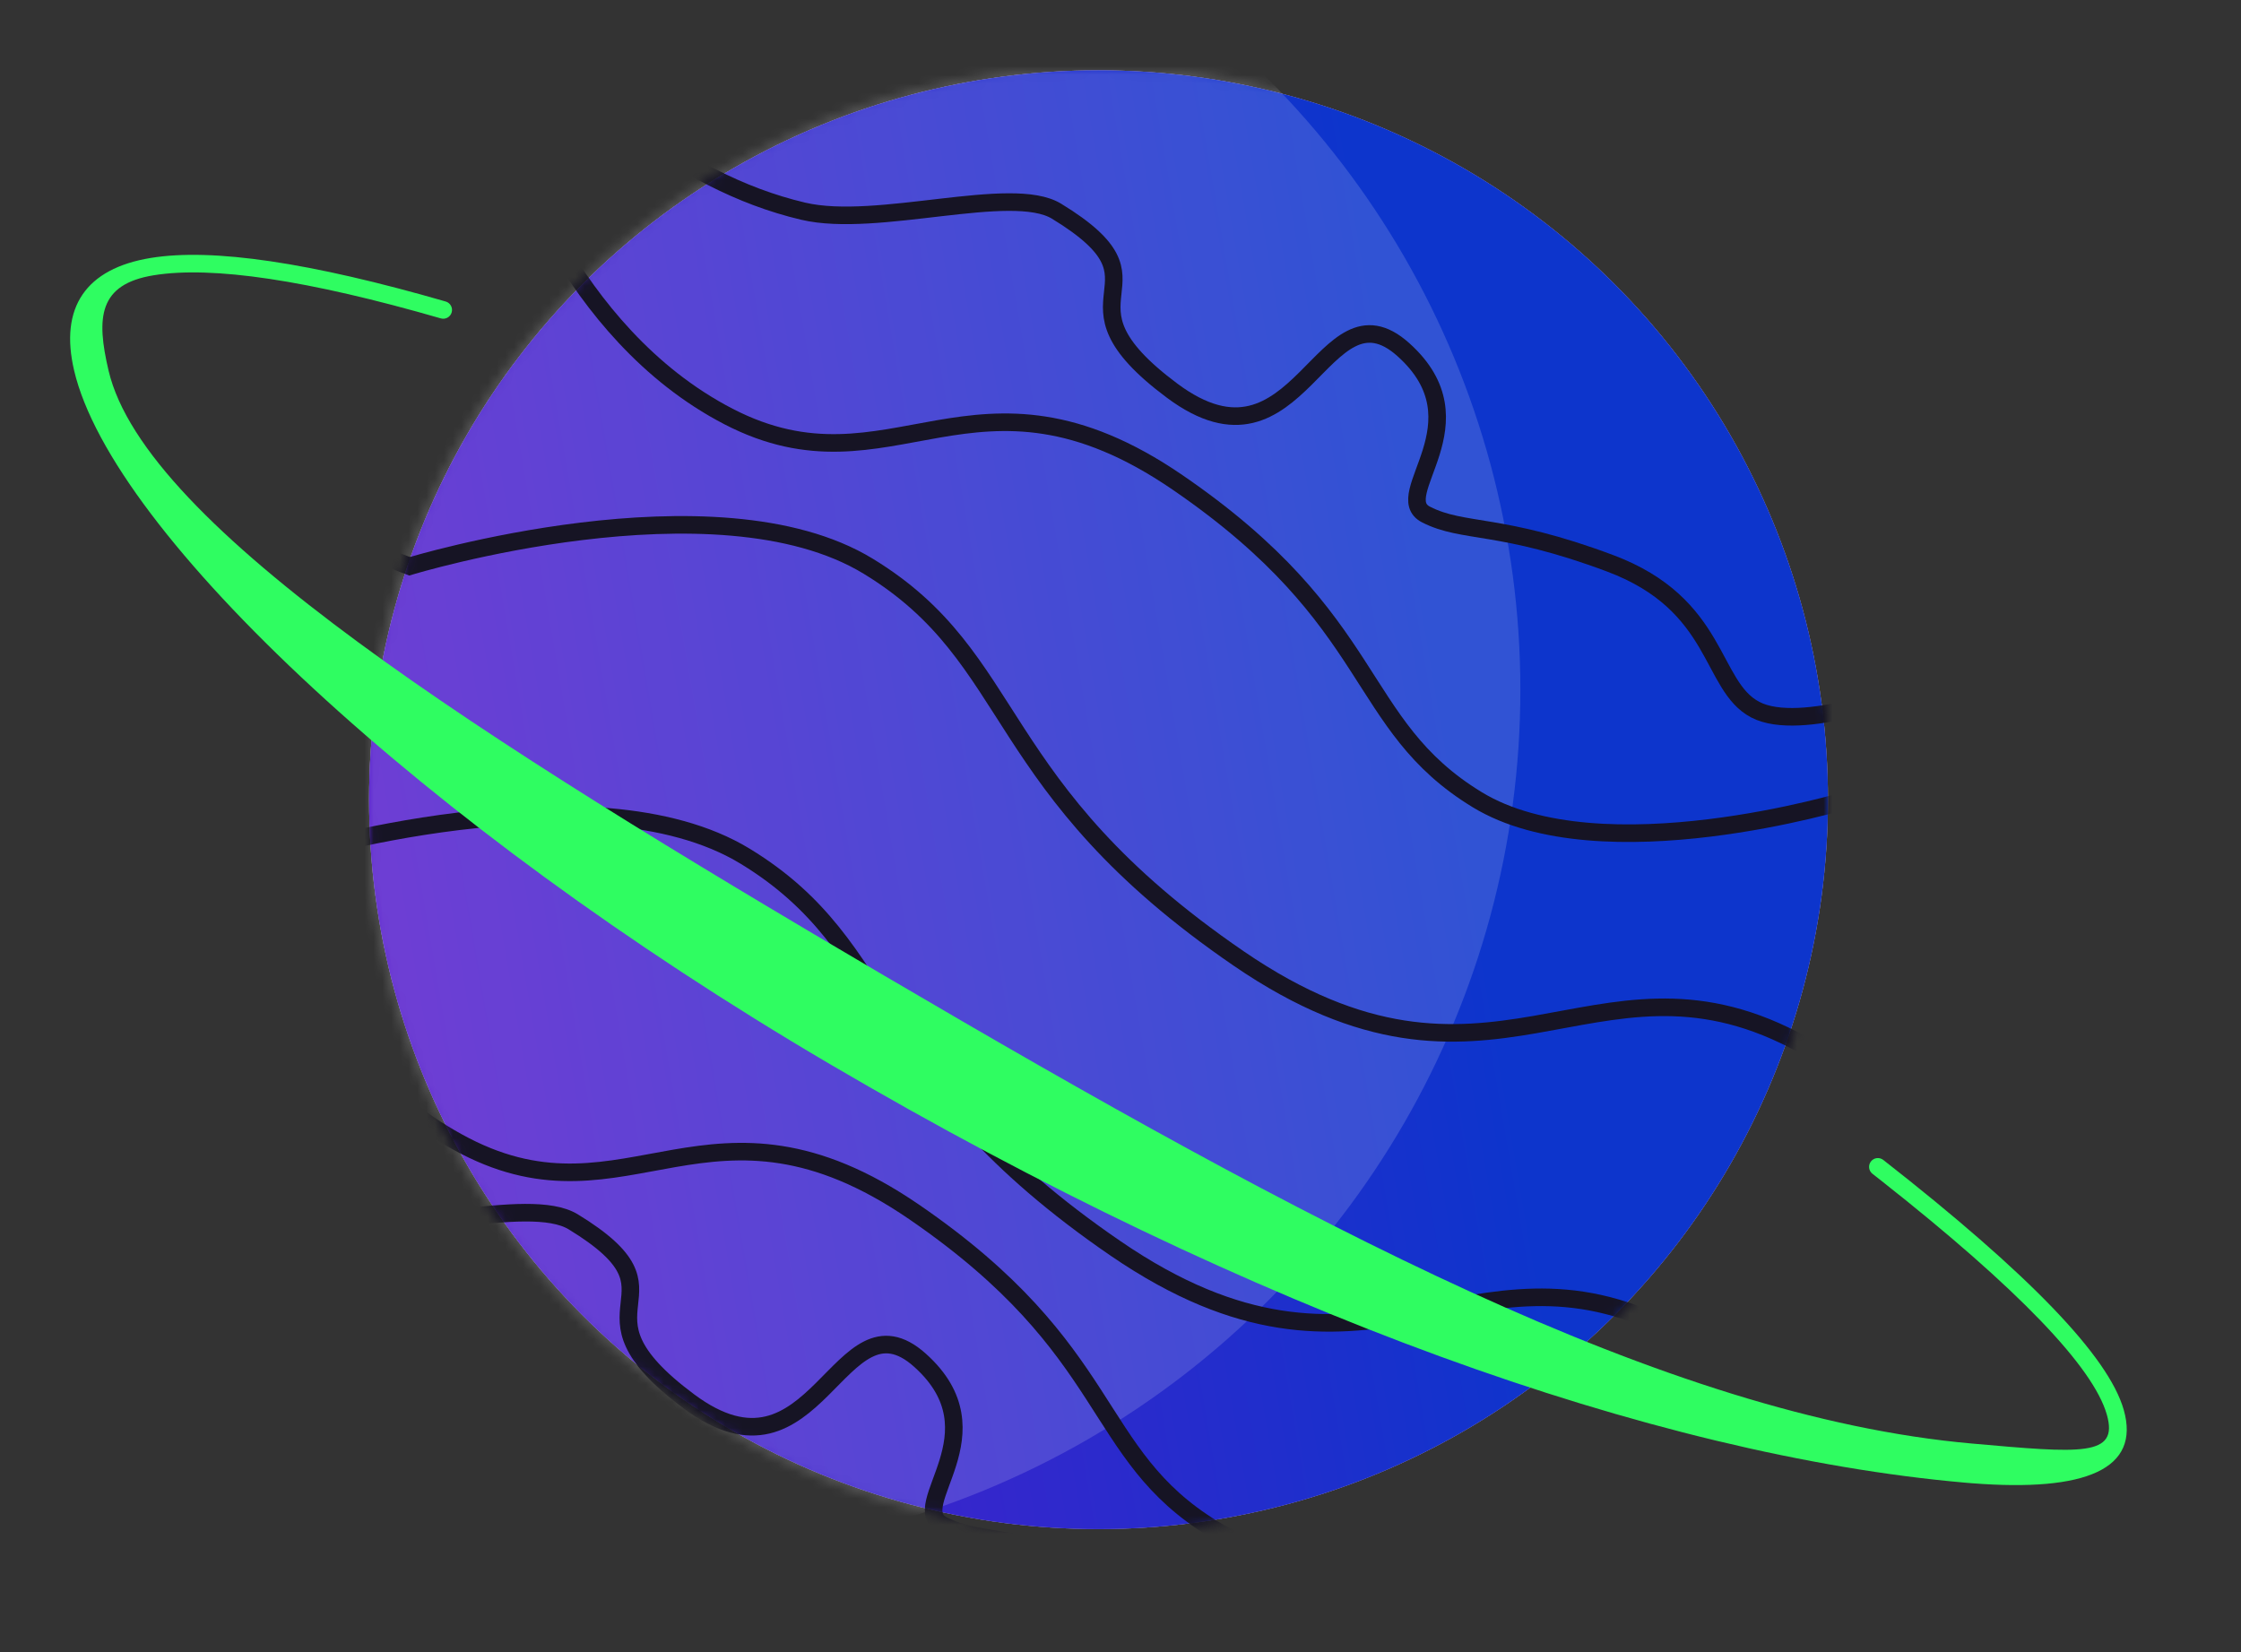 <svg width="255" height="188" viewBox="0 0 255 188" fill="none" xmlns="http://www.w3.org/2000/svg">
<rect x="0" y="0" width="255" height="188" fill="#333333" stroke="none"/>
<circle r="83" transform="matrix(-1 0 0 1 125 91)" fill="white"/>
<circle r="83" transform="matrix(-1 0 0 1 125 91)" fill="#210080"/>
<circle r="83" transform="matrix(-1 0 0 1 125 91)" fill="url(#paint0_linear_167_2304)" fill-opacity="0.6"/>
<mask id="mask0_167_2304" style="mask-type:alpha" maskUnits="userSpaceOnUse" x="42" y="8" width="166" height="166">
<circle r="83" transform="matrix(-1 0 0 1 125 91)" fill="white"/>
<circle r="83" transform="matrix(-1 0 0 1 125 91)" stroke="white"/>
</mask>
<g mask="url(#mask0_167_2304)">
<circle r="98.5" transform="matrix(-1 0 0 1 74.5 78.5)" fill="white" fill-opacity="0.15"/>
<path d="M57.782 15.46C57.782 15.46 64.347 37.798 82.905 47.4C101.463 57.003 110.882 39.068 133.989 54.892C157.097 70.716 154.017 82.422 168.09 91C182.163 99.578 210.312 91 210.312 91L238.167 101.643" stroke="#161424" stroke-width="2"/>
<path d="M235.167 157.823C235.167 157.823 227.052 130.208 204.11 118.337C181.168 106.466 169.523 128.637 140.957 109.075C112.391 89.513 116.198 75.042 98.8 64.437C81.403 53.832 46.604 64.437 46.604 64.437L12.168 51.28" stroke="#161424" stroke-width="2"/>
<path d="M221.167 190.823C221.167 190.823 213.052 163.208 190.11 151.337C167.168 139.466 155.523 161.637 126.957 142.075C98.391 122.513 102.198 108.042 84.8 97.437C67.403 86.832 32.604 97.437 32.604 97.437L-1.833 84.28" stroke="#161424" stroke-width="2"/>
<path d="M27.782 98.46C27.782 98.46 34.347 120.798 52.905 130.4C71.463 140.003 80.882 122.068 103.989 137.892C127.097 153.716 124.017 165.422 138.09 174C152.163 182.578 180.312 174 180.312 174L208.167 184.643" stroke="#161424" stroke-width="2"/>
<path d="M-24.218 -39.54C-24.218 -39.54 -17.653 -17.202 0.905 -7.6C19.463 2.003 28.882 -15.932 51.989 -0.108C66.691 9.96 76.687 20.569 91.402 24.034C99.816 26.015 115.105 20.913 120.224 24.034C134.296 32.612 118.796 33.597 133.381 44.461C147.965 55.326 150.449 31.489 159.699 39.798C168.949 48.107 157.993 56.37 162.268 58.551C166.543 60.733 170.746 59.428 183.219 64.103C195.692 68.778 194.55 78.037 199.728 80.754C204.905 83.472 217.505 78.5 217.505 78.5" stroke="#161424" stroke-width="2"/>
<path d="M-79.218 75.46C-79.218 75.46 -72.653 97.798 -54.095 107.4C-35.537 117.003 -26.118 99.068 -3.011 114.892C11.691 124.96 21.687 135.569 36.402 139.034C44.816 141.015 60.105 135.913 65.224 139.034C79.296 147.612 63.796 148.597 78.38 159.461C92.965 170.326 95.449 146.489 104.699 154.798C113.949 163.107 102.993 171.369 107.268 173.551C111.543 175.733 115.746 174.428 128.219 179.103C140.692 183.778 139.55 193.037 144.728 195.754C149.905 198.472 162.505 193.5 162.505 193.5" stroke="#161424" stroke-width="2"/>
</g>
<path d="M50.713 34.309C35.346 29.869 24.188 28.206 17.166 29.35C9.761 30.556 6.744 34.983 8.439 42.18C12.788 60.66 47.962 93.79 94.45 121.098C142.607 149.385 188.31 165.592 223.5 168.708L224.372 168.781C237.436 169.803 243.56 167.137 241.661 160.441C239.928 154.333 230.834 144.931 214.295 131.992C213.86 131.652 213.232 131.728 212.892 132.163C212.551 132.598 212.628 133.227 213.063 133.567L214.155 134.425C229.649 146.647 238.202 155.575 239.737 160.986C241.099 165.787 236.826 165.367 224.372 164.264C189.544 161.181 148.493 139.143 100.57 110.993C54.594 83.986 16.526 59.898 12.355 42.18C10.929 36.119 11.219 32.345 17.488 31.324C24.141 30.24 35.055 31.866 50.158 36.23C50.688 36.384 51.243 36.078 51.396 35.547C51.549 35.017 51.243 34.462 50.713 34.309Z" fill="#2FFD61"/>
<defs>
<linearGradient id="paint0_linear_167_2304" x1="-44.567" y1="19.195" x2="208.86" y2="62.428" gradientUnits="userSpaceOnUse">
<stop stop-color="#0058FF"/>
<stop offset="1" stop-color="#F700FE"/>
</linearGradient>
</defs>
</svg>

